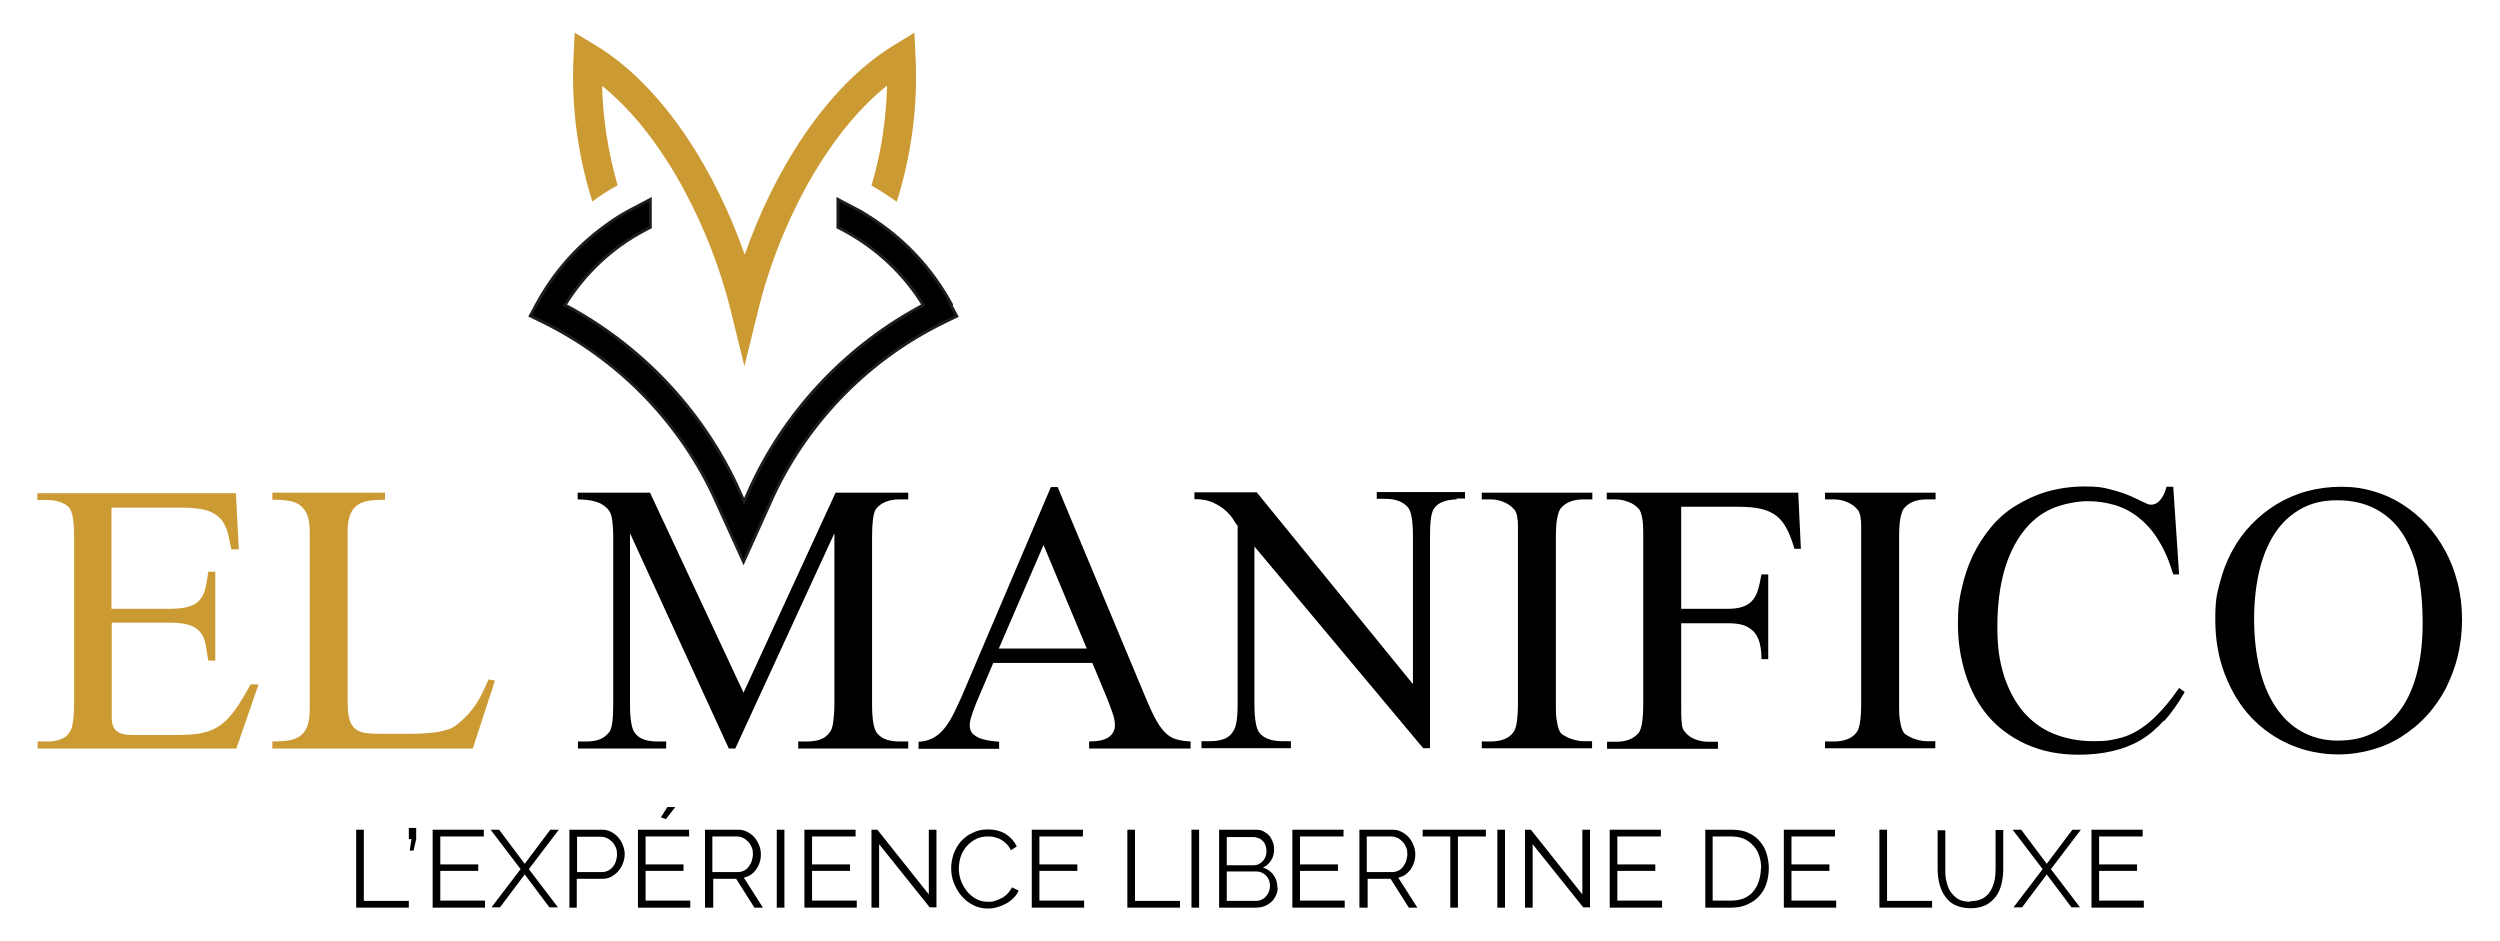 <svg xmlns="http://www.w3.org/2000/svg" id="Calque_1" viewBox="0 0 850 320"><defs><style>      .st0 {        fill: #cc9a32;      }      .st1 {        stroke: #1d1d1b;        stroke-miterlimit: 10;      }    </style></defs><path class="st0" d="M80.3,254.5H12.8v-2.4h4.4c.6,0,1.2-.2,1.9-.3s1.3-.4,1.9-.6,1.2-.6,1.6-1,.8-.8,1.1-1.3c.3-.5.6-1.1.8-1.9.2-.8.4-1.8.5-3.1s.2-2.8.2-4.7v-56.5c0-5.6-.6-8.9-1.7-10.1-.7-.8-1.8-1.5-3.1-1.9-1.3-.5-2.8-.7-4.7-.7h-3v-2.3h67.5l1,19.1h-2.5c-.3-1.2-.6-2.4-.8-3.6-.2-1.2-.5-2.3-.9-3.4-.4-1-.9-2-1.6-2.9s-1.6-1.7-2.7-2.3c-1.1-.7-2.6-1.2-4.3-1.5-1.7-.3-3.9-.5-6.4-.5h-24.1v34.4h19.1c3,0,5.3-.2,7-.7,1.7-.5,3-1.2,3.9-2.3.9-1,1.5-2.3,1.9-3.9s.7-3.5,1-5.7h2.4v30.2h-2.4c-.3-2.3-.7-4.2-1-5.9s-1-3-1.9-4-2.2-1.8-3.9-2.3c-1.7-.5-4-.7-6.9-.7h-19.1v32.5c0,1.2.2,2.2.6,3,.4.9,1.1,1.5,2.1,2s2.6.7,4.6.7h14.7c3.6,0,6.5-.2,8.8-.7s4.3-1.3,6.1-2.6c1.8-1.3,3.4-3,5-5.2s3.3-5.1,5.3-8.7h2.7l-7.6,22v-.2Z"></path><path class="st0" d="M160.8,254.5h-68.2v-2.4c1.9,0,3.6-.1,5.2-.3s2.9-.7,4-1.4,2-1.8,2.6-3.3c.6-1.4.9-3.4.9-5.9v-60.4c0-2.5-.3-4.4-.9-5.9-.6-1.4-1.5-2.5-2.6-3.3-1.1-.7-2.5-1.2-4-1.4-1.6-.2-3.3-.3-5.2-.3v-2.4h38.3v2.4c-1.9,0-3.6.1-5.2.3s-2.9.7-4,1.4-2,1.8-2.6,3.3-.9,3.4-.9,5.9v57.8c0,2.5.2,4.5.6,5.9.4,1.5,1.1,2.6,2,3.3s2,1.2,3.4,1.4,3,.3,4.9.3h8.8c2.6,0,4.9,0,6.8-.2,1.9-.1,3.6-.3,5-.6s2.7-.6,3.7-1.1,2-1.2,2.9-2c1.1-.9,2.1-1.9,2.9-2.8.8-.9,1.6-1.9,2.4-3,.7-1.1,1.5-2.4,2.2-3.8s1.5-3.1,2.3-5l2.2.4-7.5,22.9v.2Z"></path><path d="M271.4,254.5v-2.4h3c2,0,3.6-.3,4.8-.8,1.3-.5,2.3-1.4,3.1-2.6.5-.7.8-1.7,1-3.3.2-1.5.4-3.6.4-6.1v-58l-33.7,73.2h-2.2l-33.6-73.2v58c0,5.4.6,8.8,1.8,10.1,1.4,1.8,3.9,2.7,7.5,2.7h3v2.4h-30v-2.4h3c1.8,0,3.4-.3,4.6-.8,1.2-.5,2.3-1.4,3.2-2.6.4-.7.7-1.7.9-3.3.2-1.5.3-3.6.3-6.1v-56.7c0-2.7-.2-4.9-.5-6.6-.3-1.7-1.1-2.9-2.3-3.8-.5-.4-1-.7-1.5-1-.6-.3-1.2-.5-1.9-.7s-1.6-.4-2.5-.5-2.1-.2-3.4-.2v-2.3h24.6l31.8,68,31.3-68h24.7v2.3h-3c-3.6,0-6.3,1.1-8,3.3-.5.8-.8,1.9-1,3.5s-.3,3.5-.3,6v56.7c0,5.4.6,8.8,1.8,10.1,1.5,1.8,4,2.7,7.5,2.7h3v2.4h-37.5,0Z"></path><path d="M370.3,254.5v-2.4c3,0,5.1-.5,6.4-1.3s2-1.9,2.3-3.2c.2-1.3,0-2.8-.5-4.5-.6-1.7-1.2-3.4-1.9-5.2l-5.2-12.5h-33.7l-5.9,13.9c-.8,2-1.4,3.7-1.8,5.2s-.4,2.8,0,3.8c.4,1.1,1.4,1.9,2.9,2.6,1.5.6,3.8,1.1,6.8,1.3v2.4h-27.4v-2.4c1.8-.1,3.4-.5,4.8-1.2,1.3-.7,2.5-1.6,3.6-2.9,1.1-1.2,2.1-2.8,3.1-4.6.9-1.8,1.9-3.9,3-6.3l30.5-71.6h2.3l30.2,72.3c1.3,3,2.4,5.5,3.5,7.3,1,1.8,2.1,3.2,3.2,4.2s2.3,1.7,3.6,2c1.3.4,2.8.6,4.7.7v2.4h-34.5ZM354.8,185.3l-15.2,35.2h29.9l-14.7-35.2h0Z"></path><path d="M495.4,169.8c-1.9,0-3.4.3-4.8.8-1.3.5-2.4,1.3-3.1,2.4-.5.8-.8,1.9-1,3.4s-.3,3.5-.3,5.9v72.1h-2.3l-57.4-68.6v53.4c0,5.3.6,8.7,1.8,10.1,1.6,1.8,4.1,2.7,7.6,2.7h3v2.4h-30.4v-2.4h3c1.9,0,3.5-.3,4.8-.8s2.3-1.4,3-2.6c1-1.3,1.5-4.4,1.5-9.4v-60.4c-.4-.5-.9-1.2-1.5-2.2s-1.5-2-2.6-3-2.5-1.9-4.2-2.7-3.8-1.2-6.4-1.2v-2.3h21.2l53.1,65.2v-50.2c0-5.5-.6-8.8-1.8-10-1.6-1.8-4.1-2.8-7.6-2.8h-2.9v-2.3h30v2.2h-3l.3.3Z"></path><path d="M503.8,254.5v-2.4h3.1c1.8,0,3.3-.3,4.6-.8,1.3-.5,2.3-1.3,3.1-2.4,1-1.3,1.5-4.6,1.5-9.9v-60c0-1,0-2-.2-2.7,0-.8-.2-1.4-.4-1.9s-.4-1-.8-1.3c-.8-1-2-1.8-3.4-2.4s-2.9-.9-4.4-.9h-3.1v-2.3h37.6v2.3h-3.1c-3.4,0-6,1-7.7,3.1-.5.7-.9,1.9-1.2,3.5s-.4,3.8-.4,6.4v56.2c0,2.8,0,5,.4,6.5.2,1.5.6,2.7,1.1,3.5.2.3.6.7,1.2,1,.6.4,1.2.7,1.9,1s1.5.5,2.3.7,1.6.3,2.3.3h3.1v2.4h-37.6.1Z"></path><path d="M610.1,186.5c-.8-2.6-1.6-4.9-2.6-6.7-.9-1.8-2.1-3.3-3.5-4.4-1.4-1.1-3.2-1.9-5.3-2.4s-4.8-.7-7.9-.7h-19.2v34.7h15.8c1.9,0,3.5-.2,4.8-.6s2.4-1,3.3-1.9c.9-.9,1.6-2.1,2.1-3.6s.9-3.4,1.3-5.6h2.3v28.8h-2.3c0-2.1-.2-3.8-.6-5.4-.4-1.5-1-2.8-1.9-3.8s-2.1-1.8-3.5-2.3c-1.5-.5-3.3-.7-5.5-.7h-15.8v27.3c0,2.8,0,5,.2,6.5,0,1.5.5,2.6,1.2,3.3.9,1.1,2,1.9,3.5,2.4,1.5.6,3,.8,4.5.8h3.1v2.4h-37.7v-2.4h3.1c3.4,0,6-1,7.7-3.1,1-1.4,1.5-4.7,1.5-9.9v-56.3c0-3.1,0-5.4-.4-7-.3-1.5-.7-2.6-1.4-3.2-.9-.9-2-1.6-3.4-2.1-1.3-.5-2.7-.8-4.1-.8h-3.1v-2.3h65.1l.9,19.1h-2.3.1Z"></path><path d="M620.5,254.5v-2.4h3.1c1.8,0,3.3-.3,4.6-.8s2.3-1.3,3.1-2.4c1-1.3,1.5-4.6,1.5-9.9v-60c0-1,0-2-.2-2.7,0-.8-.2-1.4-.4-1.9s-.4-1-.8-1.3c-.8-1-2-1.8-3.4-2.4s-2.9-.9-4.4-.9h-3.1v-2.3h37.6v2.3h-3.1c-3.4,0-6,1-7.7,3.1-.5.7-.9,1.9-1.2,3.5s-.4,3.8-.4,6.4v56.2c0,2.8,0,5,.4,6.5.2,1.5.6,2.7,1.1,3.5.2.3.6.7,1.2,1,.6.4,1.2.7,1.9,1s1.5.5,2.3.7,1.6.3,2.3.3h3.1v2.4h-37.6.1Z"></path><path d="M735.8,244.9c-2.5,2.8-5.2,5.1-8.1,6.8-2.9,1.7-6.1,2.9-9.6,3.7-3.5.8-7.2,1.2-11.4,1.2-6.7,0-12.6-1.2-17.9-3.6-5.2-2.4-9.5-5.6-12.9-9.6s-5.9-8.8-7.6-14.1c-1.7-5.4-2.6-11-2.6-17s.4-8.3,1.3-12.3c.9-4,2.1-7.7,3.8-11.2s3.7-6.6,6.1-9.5c2.4-2.9,5.2-5.4,8.5-7.4s6.9-3.7,10.8-4.8c3.9-1.1,8.1-1.7,12.6-1.7s6.2.3,8.7,1c2.5.6,4.6,1.3,6.5,2.1,1.8.8,3.3,1.5,4.5,2.1s2.1,1,2.8,1c1.2,0,2.2-.5,3.1-1.5.9-1,1.7-2.5,2.2-4.6h2.3l2,29.8h-2c-1.3-4.4-2.9-8.2-4.9-11.4-1.9-3.2-4.1-5.7-6.6-7.7-2.4-2-5.2-3.5-8.1-4.4-3-.9-6.1-1.4-9.5-1.4s-8.5.9-12.3,2.6c-3.8,1.7-7,4.3-9.7,7.9-2.7,3.5-4.9,8-6.4,13.3-1.5,5.4-2.3,11.7-2.3,19s.8,11.8,2.3,16.7c1.6,4.8,3.8,8.9,6.6,12.2,2.9,3.3,6.3,5.8,10.3,7.4s8.5,2.5,13.4,2.5,5.5-.3,8-.8c2.4-.5,4.8-1.4,7.1-2.8,2.3-1.4,4.6-3.2,6.9-5.6,2.3-2.3,4.7-5.3,7.2-8.9l1.9,1.4c-2.2,3.8-4.5,7.1-7,9.9v-.3Z"></path><path d="M835.7,222.9c-1,4-2.4,7.7-4.1,11.1-1.8,3.4-3.9,6.5-6.5,9.3-2.5,2.8-5.4,5.1-8.5,7.1s-6.5,3.5-10.1,4.5-7.4,1.6-11.4,1.6c-5.8,0-11.3-1.1-16.4-3.3-5.1-2.2-9.5-5.3-13.3-9.3s-6.7-8.9-8.9-14.5c-2.2-5.7-3.3-11.9-3.3-18.7s.5-8.5,1.5-12.4,2.4-7.6,4.2-10.9c1.8-3.4,4-6.4,6.6-9.1s5.5-5,8.6-6.9c3.2-1.9,6.6-3.4,10.3-4.4s7.6-1.5,11.7-1.5,7.3.5,10.8,1.5,6.8,2.5,9.8,4.4,5.8,4.2,8.3,6.9,4.6,5.7,6.4,9c1.8,3.3,3.2,7,4.2,10.9s1.5,8.1,1.5,12.4-.5,8.6-1.5,12.6v-.3ZM822.1,194.4c-1.2-5.2-3-9.6-5.4-13.2-2.4-3.6-5.5-6.3-9.1-8.2s-7.9-2.9-12.9-2.9-8.5.9-12,2.7c-3.5,1.9-6.5,4.5-8.9,8s-4.2,7.7-5.5,12.7c-1.2,5-1.9,10.6-1.9,16.8s.6,11.7,1.8,16.8,3,9.4,5.4,13.1c2.4,3.6,5.3,6.5,8.9,8.5s7.6,3.1,12.2,3.1,8.1-.7,11.6-2.3,6.6-4,9.2-7.3,4.6-7.4,6-12.4,2.2-10.9,2.2-17.7-.5-12.5-1.7-17.7h.1Z"></path><path class="st0" d="M204.6,29.1c21.9,17.6,37.3,50.1,43.7,75.9l4.8,19.5,4.8-19.5c6.3-25.8,21.7-58.3,43.7-75.9-.3,11.5-2,23-5.3,34,3,1.7,5.8,3.5,8.6,5.5,5-15.9,7.2-32.6,6.4-49.2l-.4-8.3-7,4.3c-23.5,14.3-41.1,43.7-50.7,71.2-9.6-27.5-27.1-56.9-50.7-71.2l-7.1-4.3-.4,8.3c-.8,16.6,1.4,33.3,6.4,49.1,2.7-2,5.6-3.9,8.6-5.5-3.2-11-5-22.5-5.3-34h-.1Z"></path><path class="st1" d="M323.5,103.5c-5.7-10.5-13.6-19.6-23.2-26.6-2.5-1.8-5.1-3.5-7.8-5.1-.8-.4-1.5-.8-2.3-1.2l-5.3-2.8v9.5l1.9,1c11.2,6,20.5,14.7,27.1,25.4-25.3,13.4-45.9,34.8-58.2,60.8l-2.7,6-2.7-6c-12.3-25.9-32.9-47.4-58.2-60.8,6.6-10.7,15.9-19.5,27.1-25.4l1.9-1v-9.5l-5.3,2.8c-.8.4-1.5.8-2.3,1.2-2.7,1.5-5.4,3.2-7.9,5.1-9.6,7-17.5,16-23.2,26.6l-2.1,3.9,3.9,1.9c25.4,12.4,46.1,33.3,58.2,58.8l10.4,22.9,10.3-22.8c12.1-25.6,32.8-46.5,58.3-58.8l3.9-1.9-2.1-3.9h.3Z"></path><path d="M121.1,308.6v-26.5h2.6v24.2h15.3v2.3h-17.9Z"></path><path d="M139.3,289.2l.6-3.9h-.9v-3.8h2.5v3.8l-.9,3.9h-1.3Z"></path><path d="M164.9,306.3v2.3h-17.8v-26.5h17.4v2.3h-14.8v9.5h12.9v2.2h-12.9v10.1h15.2Z"></path><path d="M169.7,282.1l8.7,11.6,8.7-11.6h2.9l-10.2,13.4,9.9,13h-2.9l-8.4-11.2-8.4,11.2h-2.9l9.9-13-10.2-13.4h2.9Z"></path><path d="M193.6,308.6v-26.5h11c1.1,0,2.2.2,3.1.7,1,.5,1.8,1.1,2.5,1.9s1.2,1.7,1.6,2.7c.4,1,.6,2,.6,3s-.2,2.1-.6,3.1c-.4,1-.9,1.9-1.6,2.7-.7.8-1.5,1.4-2.4,1.9s-2,.7-3.1.7h-8.6v9.8h-2.6.1ZM196.2,296.5h8.5c.8,0,1.5-.2,2.1-.5s1.2-.8,1.6-1.3.8-1.2,1-1.9c.2-.7.4-1.5.4-2.3s-.1-1.6-.4-2.3c-.3-.7-.7-1.4-1.2-1.9s-1.1-1-1.7-1.3c-.7-.3-1.3-.5-2.1-.5h-8.2v12.1h0Z"></path><path d="M234.7,306.3v2.3h-17.8v-26.5h17.4v2.3h-14.8v9.5h12.9v2.2h-12.9v10.1h15.2ZM226.4,278.5l-1.7-.6,2.2-3.5h2.7l-3.2,4.1Z"></path><path d="M239.7,308.6v-26.5h11.2c1.1,0,2.2.2,3.1.7,1,.5,1.8,1.1,2.5,1.9.7.8,1.2,1.7,1.6,2.7s.6,2,.6,3-.1,1.9-.4,2.8-.7,1.7-1.2,2.4c-.5.7-1.1,1.3-1.8,1.8s-1.5.8-2.4,1l6.5,10.2h-2.9l-6.2-9.8h-7.8v9.8h-2.8ZM242.3,296.5h8.6c.8,0,1.5-.2,2.1-.5s1.2-.8,1.6-1.4c.4-.6.8-1.2,1-1.9s.4-1.5.4-2.3-.1-1.6-.4-2.3c-.3-.7-.7-1.4-1.2-1.9s-1.1-1-1.7-1.3c-.7-.3-1.3-.5-2.1-.5h-8.4v12.1h0Z"></path><path d="M264.1,308.6v-26.5h2.6v26.5h-2.6Z"></path><path d="M291.3,306.3v2.3h-17.8v-26.5h17.4v2.3h-14.8v9.5h12.9v2.2h-12.9v10.1h15.2,0Z"></path><path d="M298.9,287v21.6h-2.6v-26.5h2l17.5,22v-22h2.6v26.4h-2.3l-17.3-21.6h0Z"></path><path d="M323.4,295.2c0-1.6.3-3.2.8-4.8.6-1.6,1.4-3,2.4-4.2,1.1-1.2,2.4-2.3,4-3,1.6-.8,3.3-1.2,5.3-1.2s4.4.5,6.1,1.6,2.9,2.5,3.7,4.2l-2,1.3c-.4-.9-.9-1.6-1.5-2.2s-1.3-1.1-2-1.5-1.4-.6-2.2-.8c-.7-.2-1.5-.2-2.2-.2-1.6,0-3,.3-4.2,1-1.2.6-2.2,1.5-3.1,2.5-.8,1-1.5,2.2-1.9,3.5s-.6,2.6-.6,4,.3,2.9.8,4.2c.5,1.3,1.2,2.5,2.1,3.6.9,1,1.9,1.9,3.1,2.5s2.5.9,3.9.9,1.5,0,2.3-.3c.8-.2,1.5-.5,2.3-.9s1.4-.9,2-1.5,1.1-1.3,1.6-2.2l2.2,1.1c-.4,1-1,1.9-1.8,2.6-.8.8-1.6,1.4-2.6,1.9-.9.5-1.9.9-3,1.2-1.1.3-2.1.4-3.1.4-1.8,0-3.5-.4-5-1.2s-2.8-1.8-3.9-3.1c-1.1-1.3-1.9-2.7-2.6-4.4-.6-1.6-.9-3.3-.9-5h0Z"></path><path d="M368.6,306.3v2.3h-17.8v-26.5h17.4v2.3h-14.8v9.5h12.9v2.2h-12.9v10.1h15.2,0Z"></path><path d="M383.3,308.6v-26.5h2.6v24.2h15.3v2.3h-17.9Z"></path><path d="M405.1,308.6v-26.5h2.6v26.5h-2.6Z"></path><path d="M434.4,301.8c0,1-.2,1.9-.6,2.7-.4.8-.9,1.6-1.6,2.2s-1.5,1.1-2.3,1.4-1.9.5-2.9.5h-12.5v-26.5h12.7c.9,0,1.8.2,2.5.6s1.4.9,1.9,1.5.9,1.4,1.2,2.2c.3.8.4,1.6.4,2.4,0,1.3-.3,2.6-1,3.7s-1.6,1.9-2.8,2.5c1.5.4,2.7,1.3,3.6,2.5s1.3,2.6,1.3,4.2h0ZM417.1,284.4v9.8h9.1c.6,0,1.2-.1,1.8-.4.6-.3,1-.6,1.4-1.1.4-.4.7-1,.9-1.5s.3-1.2.3-1.8-.1-1.3-.3-1.9c-.2-.6-.5-1.1-.9-1.5s-.8-.8-1.4-1-1.1-.4-1.7-.4h-9.3v-.2ZM431.8,301.3c0-.6-.1-1.3-.3-1.9-.2-.6-.5-1.1-1-1.6-.4-.5-.9-.8-1.5-1.1-.6-.3-1.2-.4-1.8-.4h-10.1v10h9.9c.7,0,1.3-.1,1.9-.4s1.1-.6,1.5-1.1.8-1,1-1.6.4-1.2.4-1.9Z"></path><path d="M457.2,306.3v2.3h-17.8v-26.5h17.4v2.3h-14.8v9.5h12.9v2.2h-12.9v10.1h15.2,0Z"></path><path d="M462.2,308.6v-26.5h11.2c1.1,0,2.2.2,3.1.7s1.8,1.1,2.5,1.9,1.2,1.7,1.6,2.7.6,2,.6,3-.1,1.9-.4,2.8-.7,1.7-1.2,2.4c-.5.7-1.1,1.3-1.8,1.8-.7.5-1.5.8-2.4,1l6.5,10.2h-2.9l-6.2-9.8h-7.8v9.8h-2.8ZM464.8,296.5h8.6c.8,0,1.5-.2,2.1-.5s1.2-.8,1.6-1.4.8-1.2,1-1.9c.2-.7.4-1.5.4-2.3s-.1-1.6-.4-2.3c-.3-.7-.7-1.4-1.2-1.9s-1.1-1-1.7-1.3c-.7-.3-1.3-.5-2.1-.5h-8.4v12.1h.1Z"></path><path d="M505.1,284.4h-9.4v24.2h-2.6v-24.2h-9.4v-2.3h21.5v2.3h-.1Z"></path><path d="M509.1,308.6v-26.5h2.6v26.5h-2.6Z"></path><path d="M521.1,287v21.6h-2.6v-26.5h2l17.5,22v-22h2.6v26.4h-2.3l-17.3-21.6h0Z"></path><path d="M565.1,306.3v2.3h-17.8v-26.5h17.4v2.3h-14.8v9.5h12.9v2.2h-12.9v10.1h15.2,0Z"></path><path d="M579.8,308.6v-26.5h9c2.1,0,4,.3,5.5,1,1.6.7,2.9,1.6,3.9,2.8,1.1,1.2,1.9,2.6,2.4,4.2s.8,3.3.8,5.1-.3,3.8-.9,5.5c-.6,1.6-1.4,3-2.6,4.2-1.1,1.2-2.4,2-4,2.7s-3.3,1-5.2,1h-9,0ZM598.8,295.3c0-1.6-.2-3-.7-4.4-.4-1.3-1.1-2.5-2-3.4-.9-1-1.9-1.7-3.1-2.3-1.2-.5-2.7-.8-4.3-.8h-6.4v21.8h6.4c1.6,0,3.1-.3,4.3-.8,1.3-.6,2.3-1.3,3.1-2.3s1.5-2.1,1.9-3.5c.4-1.3.7-2.8.7-4.3h0Z"></path><path d="M624.3,306.3v2.3h-17.8v-26.5h17.4v2.3h-14.8v9.5h12.9v2.2h-12.9v10.1h15.2,0Z"></path><path d="M639,308.6v-26.5h2.6v24.2h15.3v2.3h-17.9,0Z"></path><path d="M669.9,306.4c1.7,0,3-.3,4.2-.9,1.1-.6,2-1.5,2.6-2.5s1.1-2.2,1.4-3.5c.3-1.3.4-2.6.4-4v-13.3h2.6v13.3c0,1.8-.2,3.5-.6,5.1-.4,1.6-1,3-1.9,4.2s-2,2.2-3.4,2.9c-1.4.7-3.1,1.1-5.2,1.1s-3.8-.4-5.3-1.1-2.6-1.8-3.4-3c-.9-1.2-1.5-2.7-1.9-4.2-.4-1.6-.6-3.2-.6-4.9v-13.3h2.6v13.3c0,1.4,0,2.7.4,4.1.3,1.3.7,2.5,1.4,3.5s1.5,1.8,2.6,2.5c1.1.6,2.5.9,4.1.9v-.2Z"></path><path d="M687.2,282.1l8.7,11.6,8.7-11.6h2.9l-10.2,13.4,9.9,13h-2.9l-8.4-11.2-8.4,11.2h-2.9l9.9-13-10.2-13.4h2.9Z"></path><path d="M728.9,306.3v2.3h-17.8v-26.5h17.4v2.3h-14.8v9.5h12.9v2.2h-12.9v10.1h15.2,0Z"></path></svg>